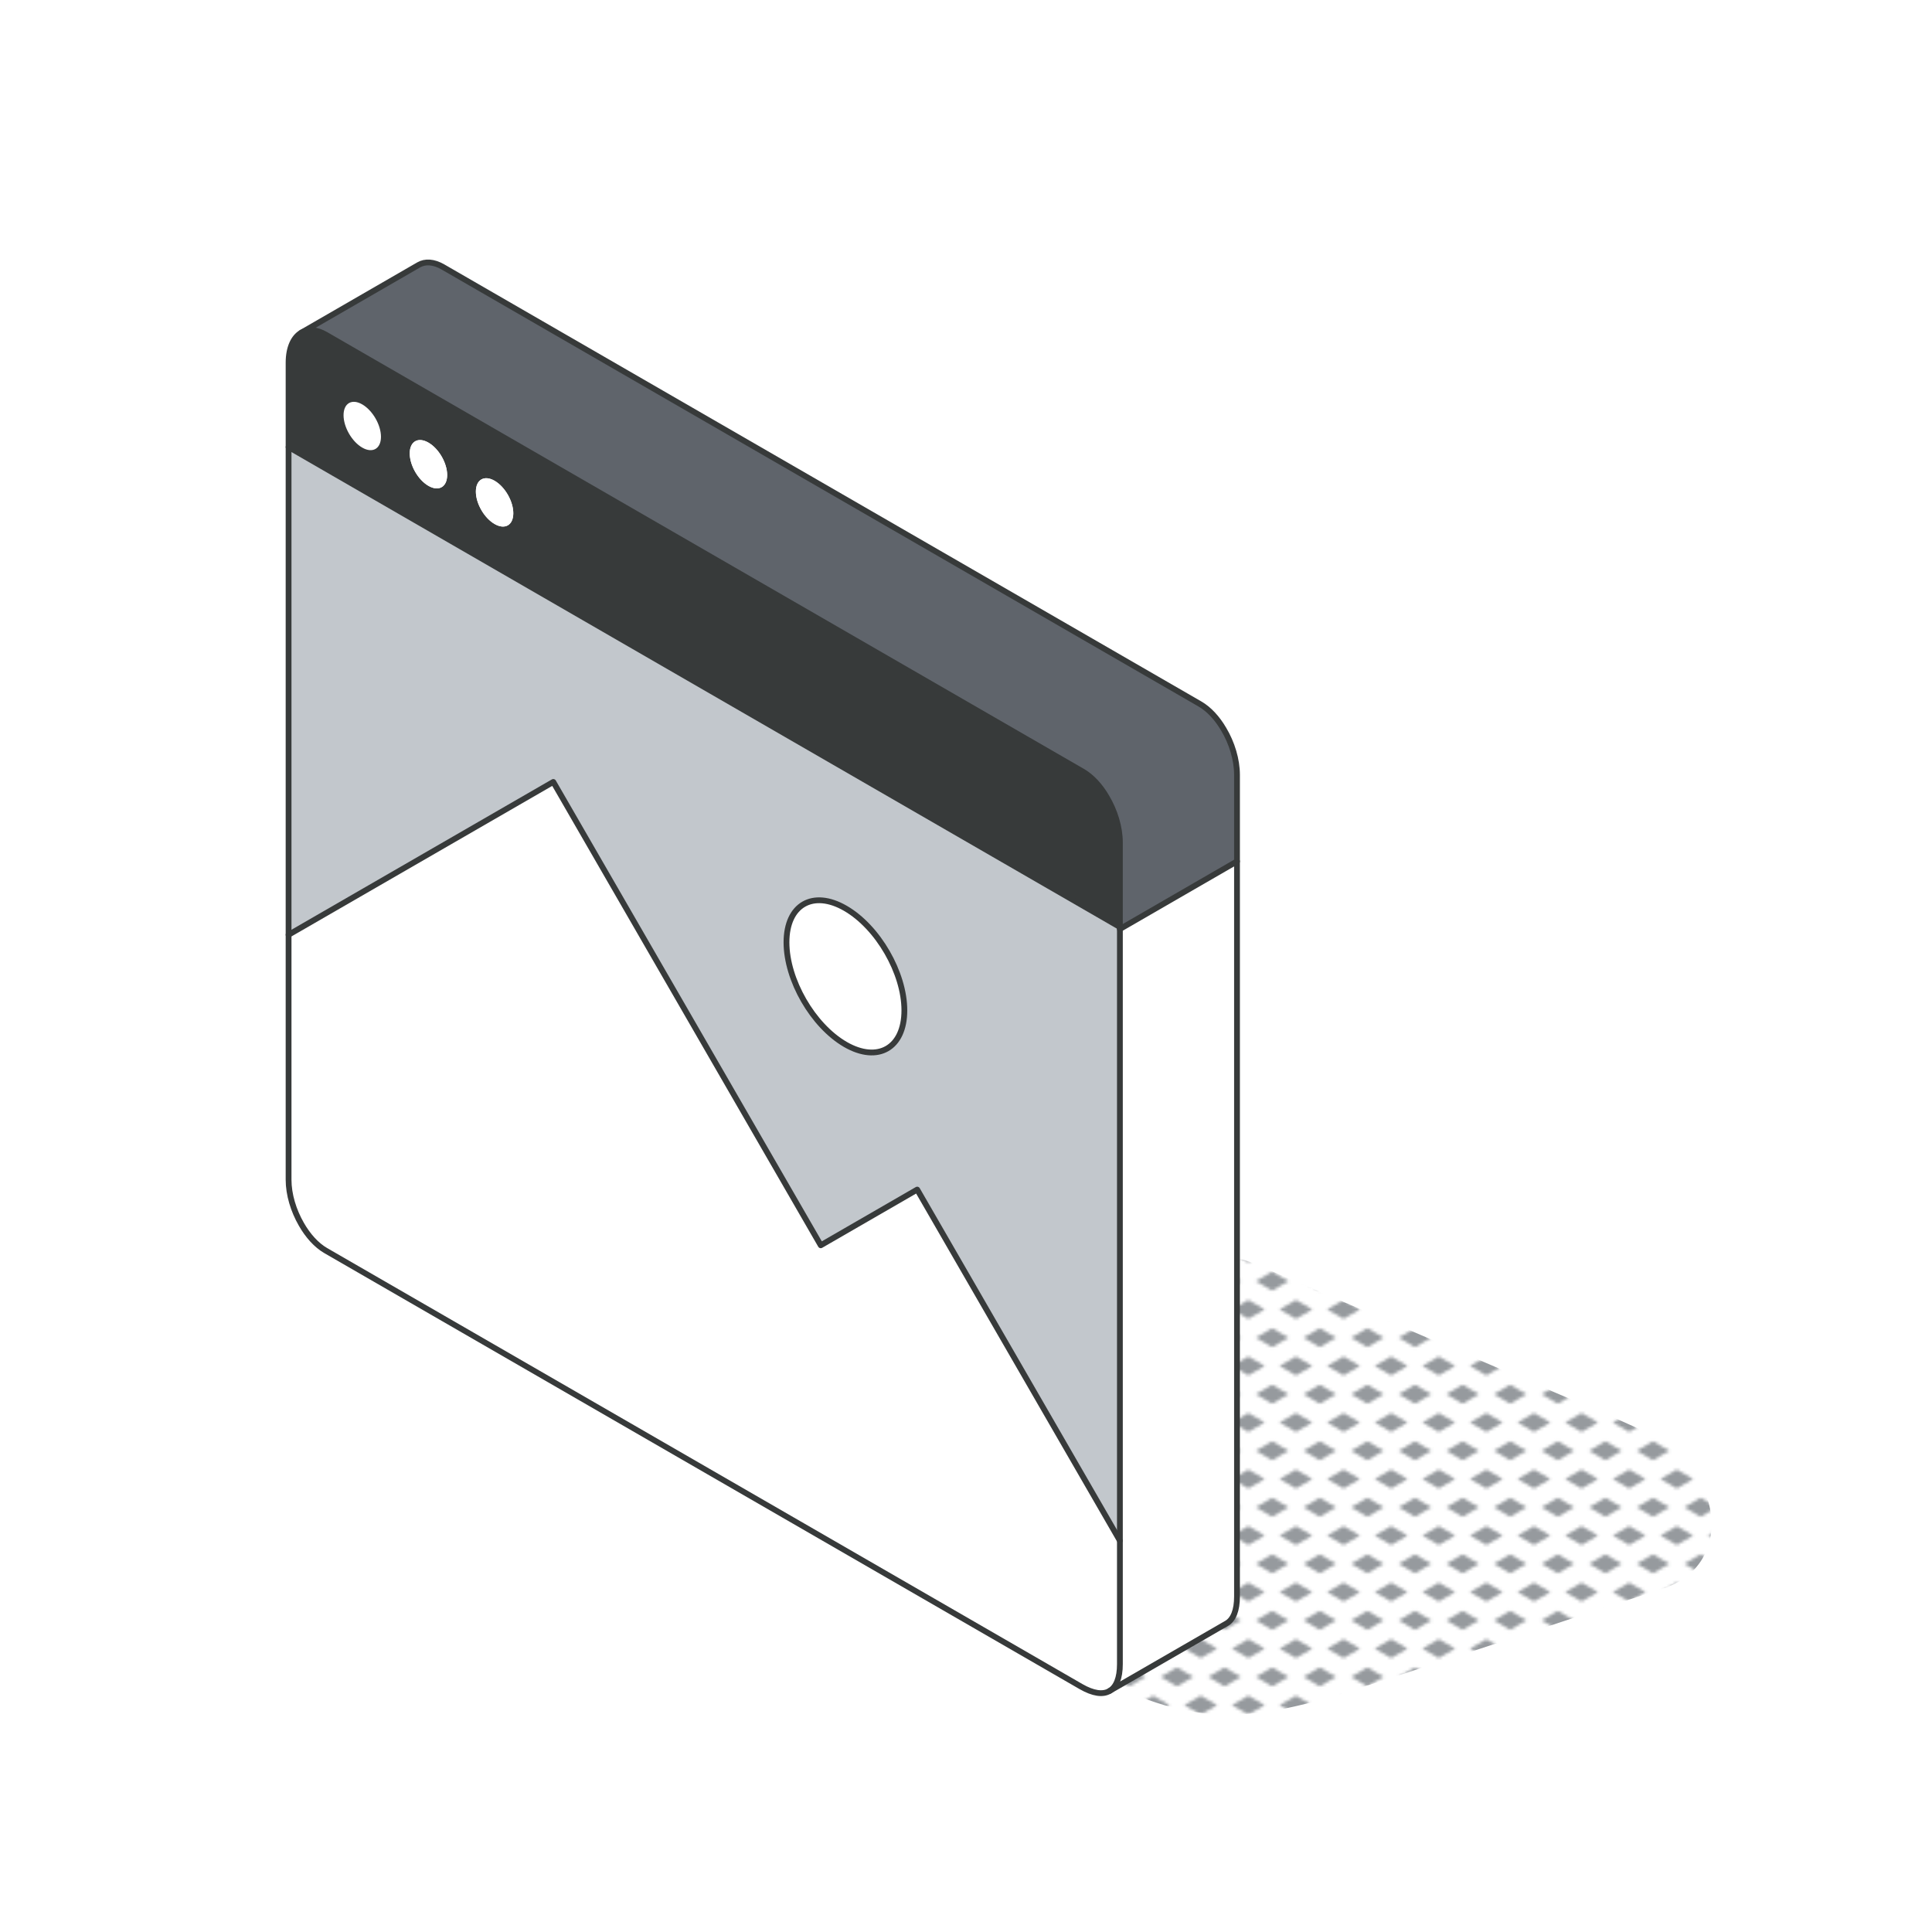 <svg xmlns="http://www.w3.org/2000/svg" xmlns:xlink="http://www.w3.org/1999/xlink" id="Ebene_1" data-name="Ebene 1" viewBox="0 0 1000 1000"><defs><style>      .cls-1, .cls-2, .cls-3, .cls-4, .cls-5, .cls-6, .cls-7 {        stroke-width: 0px;      }      .cls-1, .cls-8 {        fill: none;      }      .cls-2 {        fill: url(#New_Pattern_Swatch_3);      }      .cls-8 {        stroke: #373a3a;        stroke-linecap: round;        stroke-linejoin: round;        stroke-width: 3px;      }      .cls-3 {        fill: #c2c7cc;      }      .cls-4 {        fill: #fff;      }      .cls-5 {        fill: #969a9e;      }      .cls-6 {        fill: #373a3a;      }      .cls-7 {        fill: #5f646b;      }    </style><pattern id="New_Pattern_Swatch_3" data-name="New Pattern Swatch 3" x="0" y="0" width="16" height="19" patternTransform="translate(781.65 5520.31) scale(1.54)" patternUnits="userSpaceOnUse" viewBox="0 0 16 19"><g><rect class="cls-1" x="0" y="0" width="16" height="19"></rect><g><polygon class="cls-5" points="16 22.18 10.5 19 16 15.82 21.5 19 16 22.18"></polygon><polygon class="cls-5" points="8 12.68 2.5 9.5 8 6.32 13.5 9.5 8 12.68"></polygon></g><polygon class="cls-5" points="0 22.18 -5.5 19 0 15.82 5.5 19 0 22.18"></polygon><polygon class="cls-5" points="16 3.18 10.5 0 16 -3.18 21.5 0 16 3.18"></polygon><polygon class="cls-5" points="0 3.18 -5.5 0 0 -3.18 5.5 0 0 3.18"></polygon></g></pattern></defs><path class="cls-2" d="M881.9,770.76c-8.18-18.61-25.66-27.93-43.39-35.59-20.99-9.07-147.15-63.03-189.2-81.04-20.6-8.83-48.13-3.52-54.03,21.98-8.02,34.61-19.38,68.13-35.11,100-2.2,4.46-3.45,9.49-3.81,14.65-36.12-17.57-71.98-35.67-108.07-53.33-22.52-11.02-45.18-22.94-68.46-32.25-20.09-8.03-42.71-16.84-64.35-11.06-5.16,1.38-9.55,7.77-7.47,13.15,8.33,21.42,28.33,34.73,47.23,46.65,22.3,14.08,46.42,26.06,69.76,38.37,46.78,24.67,93.34,49.77,140.13,74.41,21.63,11.39,43.98,20.48,68.79,20.79,25.17.32,49.8-7.31,73.48-14.94,51.29-16.52,102.36-33.7,153.59-50.4,23.32-7.6,30.21-30.25,20.91-51.4ZM632.77,819.8c4.09-2.08,8.09-4.4,12.04-6.94,1.12,1.72,2.34,3.37,3.66,4.94-3.38.7-6.76,1.31-10.13,1.7-1.87.21-3.73.29-5.57.3Z"></path><g><g><path class="cls-7" d="M156.29,172.02l60.39-34.89c3.37-1.95,7.76-1.74,12.59,1.04l391.88,226.24c4.66,2.71,8.94,7.37,12.24,13.04,4.24,7.1,6.89,15.69,6.89,23.62v44.77l-60.63,35.03v-44.77c0-7.93-2.68-16.52-6.92-23.62-3.3-5.67-7.58-10.33-12.24-13.08L168.6,173.2c-4.7-2.71-8.97-2.96-12.31-1.18Z"></path><path class="cls-4" d="M187.49,231.67c-5.36-3.1-9.67-10.61-9.67-16.77s4.31-8.7,9.67-5.6c5.36,3.1,9.7,10.61,9.7,16.77s-4.35,8.7-9.7,5.6Z"></path><path class="cls-4" d="M468.1,522.99c0,19.44-13.67,27.34-30.51,17.64-16.84-9.74-30.51-33.39-30.51-52.87s13.67-27.34,30.51-17.6c16.84,9.74,30.51,33.39,30.51,52.84Z"></path><path class="cls-6" d="M212.08,234.66c0,6.19,4.31,13.71,9.67,16.8,5.36,3.1,9.7.59,9.7-5.6s-4.35-13.7-9.7-16.77c-5.36-3.1-9.67-.59-9.67,5.57ZM177.82,214.91c0,6.16,4.31,13.67,9.67,16.77,5.36,3.1,9.7.59,9.7-5.6s-4.35-13.67-9.7-16.77c-5.36-3.1-9.67-.59-9.67,5.6ZM149.37,231.39v-43.72c0-7.69,2.57-13.15,6.64-15.51l.28-.14c3.34-1.77,7.62-1.53,12.31,1.18l391.88,226.2c4.66,2.75,8.94,7.41,12.24,13.08,4.24,7.1,6.92,15.69,6.92,23.62v43.72L149.37,231.39ZM256.01,271.22c5.36,3.1,9.67.59,9.67-5.57s-4.31-13.7-9.67-16.8c-5.36-3.1-9.7-.59-9.7,5.6s4.35,13.7,9.7,16.77Z"></path><path class="cls-4" d="M634.92,840.26l-60.7,35.03c3.51-2.02,5.43-6.71,5.43-13.95v-380.47l60.63-35.03v380.51c0,7.2-1.91,11.9-5.36,13.91Z"></path><path class="cls-4" d="M221.75,251.47c-5.36-3.1-9.67-10.61-9.67-16.8s4.31-8.66,9.67-5.57c5.36,3.06,9.7,10.57,9.7,16.77s-4.35,8.7-9.7,5.6Z"></path><path class="cls-4" d="M149.37,483.83l137.02-79.1,138.44,239.84,49.92-28.84,104.91,181.71v63.9c0,7.23-1.91,11.93-5.43,13.95-3.44,1.98-8.45,1.29-14.68-2.3l-390.94-225.68c-4.83-2.78-9.29-7.76-12.63-13.64-4.07-7.06-6.61-15.37-6.61-23.06v-126.79Z"></path><path class="cls-3" d="M407.08,487.76c0,19.48,13.67,43.13,30.51,52.87,16.84,9.7,30.51,1.81,30.51-17.64s-13.67-43.1-30.51-52.84c-16.84-9.74-30.51-1.84-30.51,17.6ZM149.37,231.39l430.28,248.43v317.62l-104.91-181.71-49.92,28.84-138.44-239.84-137.02,79.1v-252.43Z"></path><path class="cls-4" d="M256.01,271.22c-5.36-3.06-9.7-10.57-9.7-16.77s4.35-8.7,9.7-5.6c5.36,3.1,9.67,10.61,9.67,16.8s-4.31,8.66-9.67,5.57Z"></path></g><g><path class="cls-8" d="M156.01,172.16c-4.07,2.37-6.64,7.83-6.64,15.51v422.94c0,7.69,2.54,16,6.61,23.06,3.34,5.88,7.79,10.85,12.63,13.64l390.94,225.68c6.23,3.58,11.23,4.28,14.68,2.3,3.51-2.02,5.43-6.71,5.43-13.95v-425.24c0-7.93-2.68-16.52-6.92-23.62-3.3-5.67-7.58-10.33-12.24-13.08L168.6,173.2c-4.7-2.71-8.97-2.96-12.31-1.18l-.28.14Z"></path><line class="cls-8" x1="149.37" y1="231.39" x2="579.65" y2="479.82"></line><path class="cls-8" d="M156.01,172.16l60.66-35.03c3.37-1.95,7.76-1.74,12.59,1.04l391.88,226.24c4.66,2.71,8.94,7.37,12.24,13.04,4.24,7.1,6.89,15.69,6.89,23.62v425.27c0,7.2-1.91,11.9-5.36,13.91l-60.7,35.03"></path><line class="cls-8" x1="579.65" y1="480.87" x2="640.28" y2="445.84"></line><polyline class="cls-8" points="149.37 483.83 286.38 404.73 424.82 644.56 474.74 615.73 579.65 797.44"></polyline><path class="cls-8" d="M468.1,522.99c0-19.44-13.67-43.1-30.51-52.84-16.84-9.74-30.51-1.84-30.51,17.6s13.67,43.13,30.51,52.87c16.84,9.7,30.51,1.81,30.51-17.64Z"></path></g></g></svg>